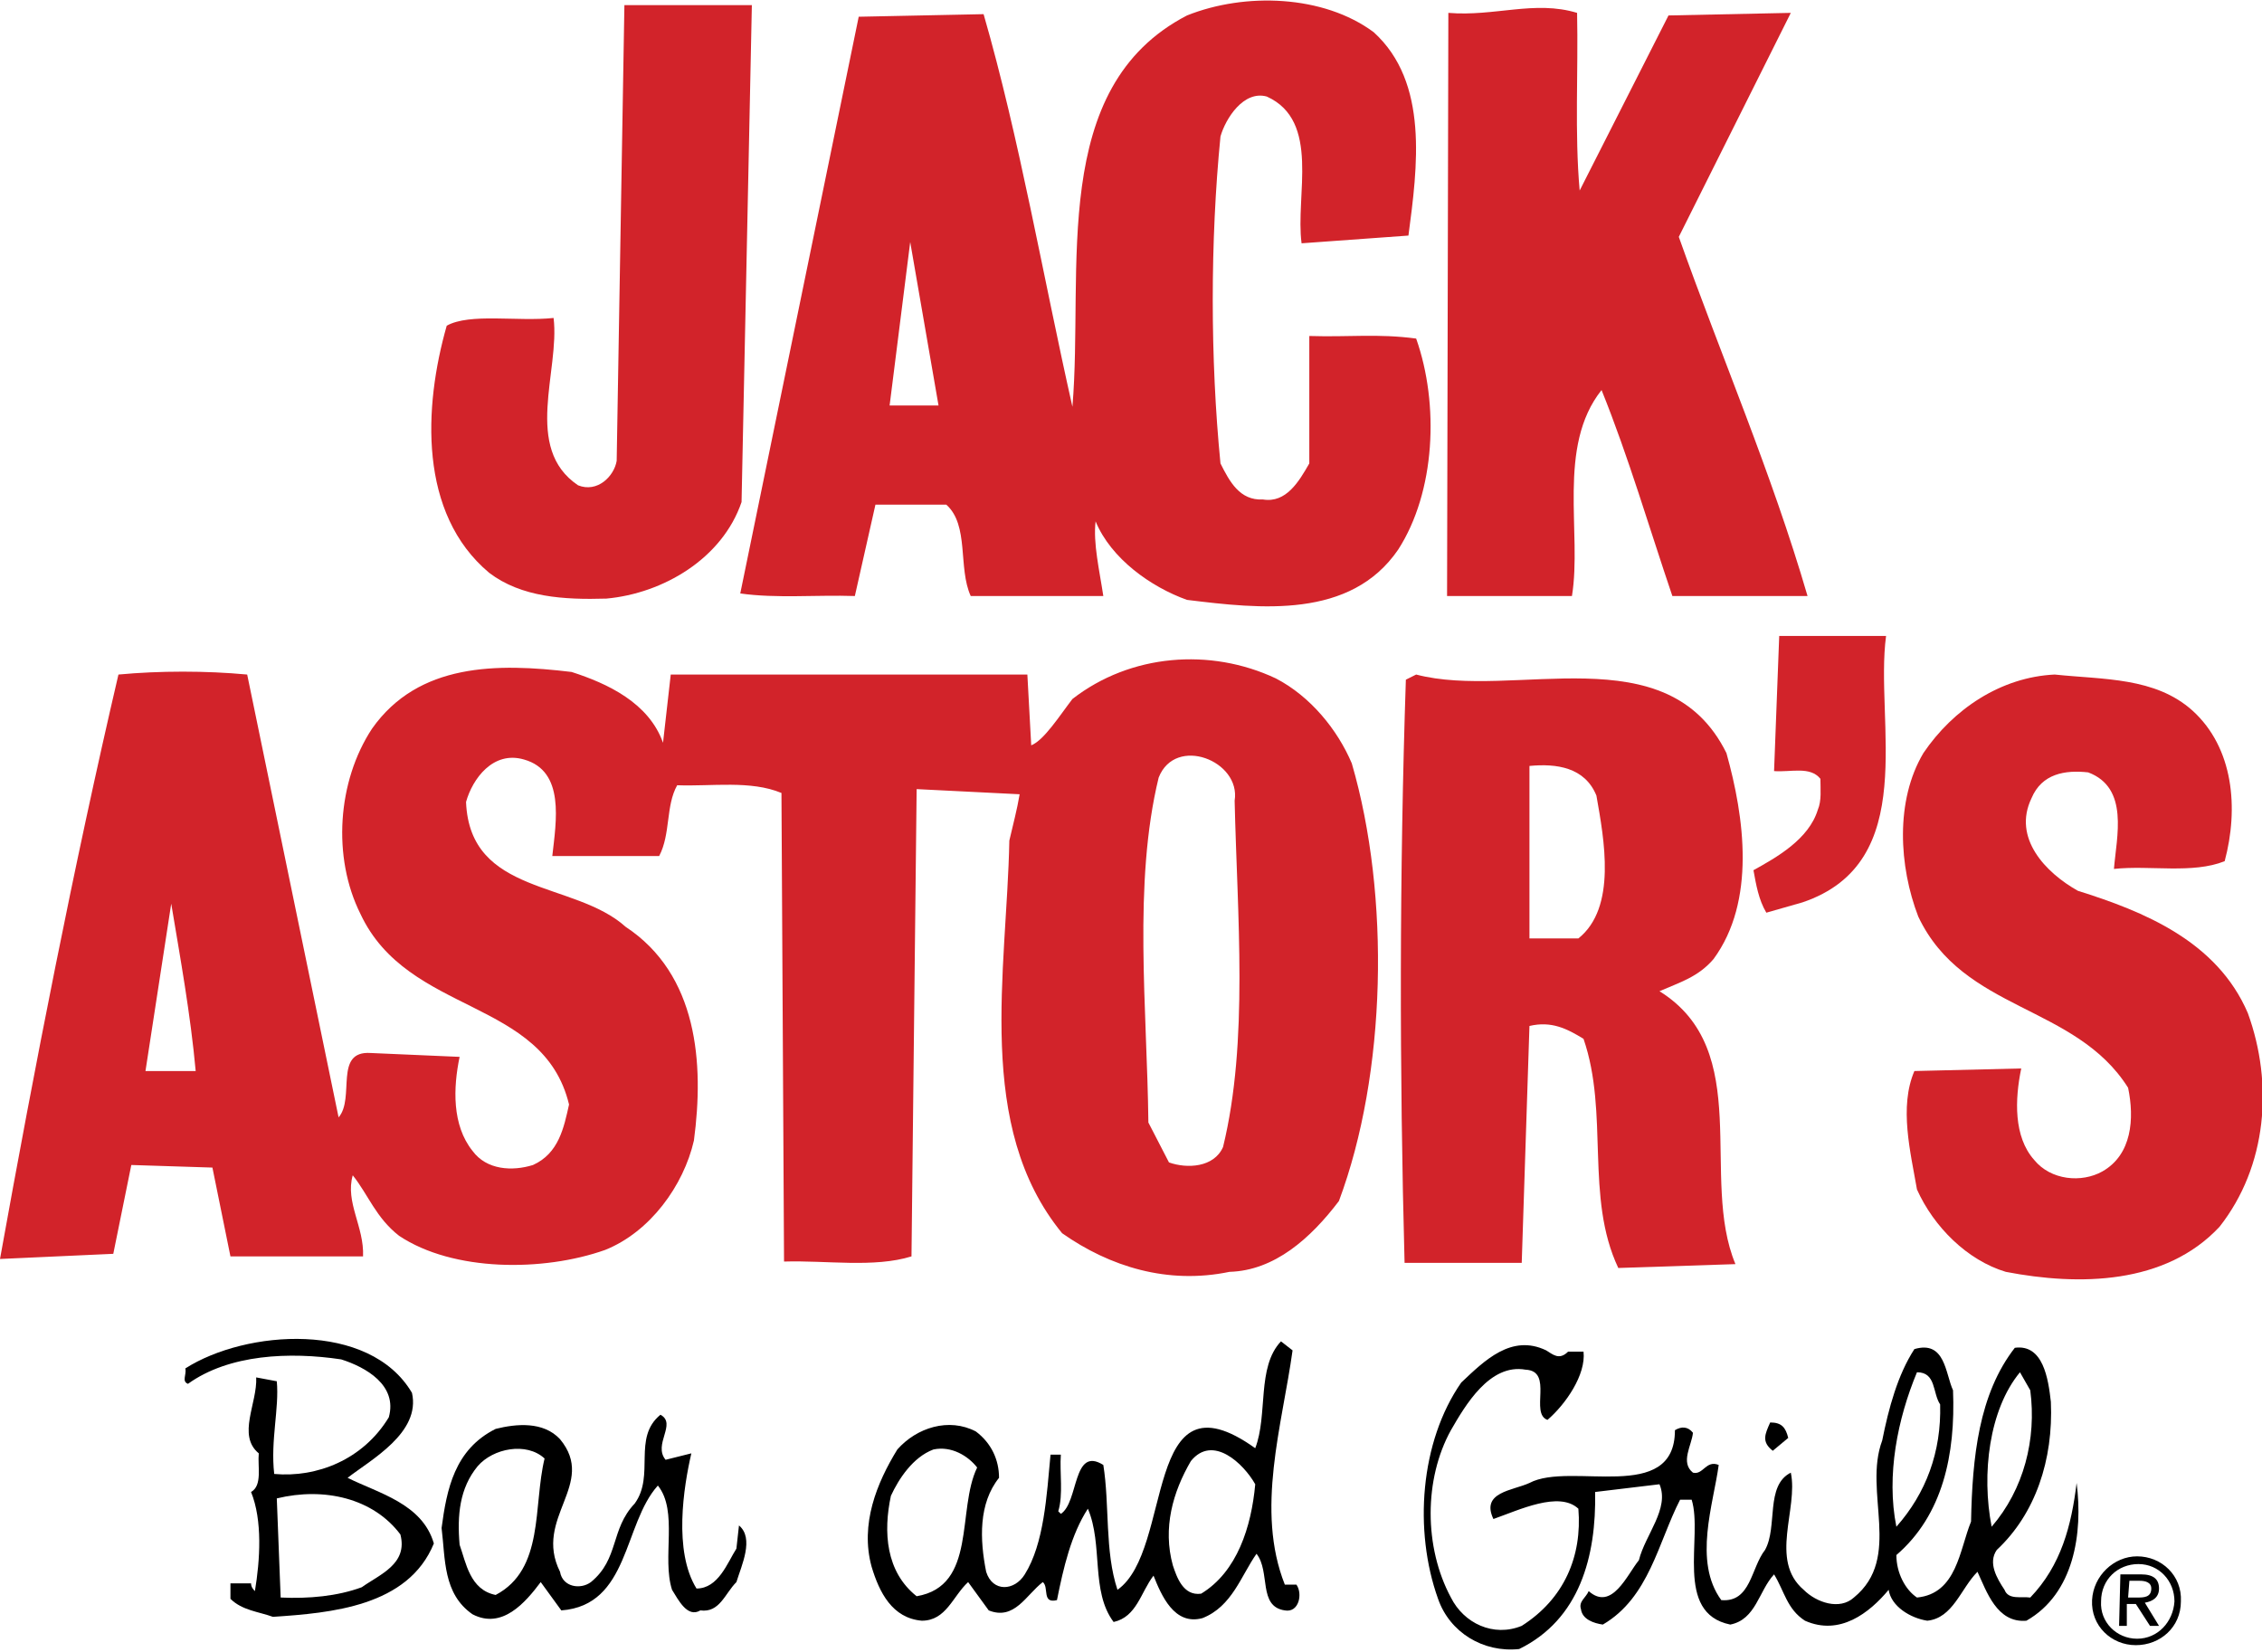 <?xml version="1.0" encoding="utf-8"?>
<!-- Generator: Adobe Illustrator 19.0.0, SVG Export Plug-In . SVG Version: 6.00 Build 0)  -->
<svg version="1.1" id="Layer_1" xmlns="http://www.w3.org/2000/svg" xmlns:xlink="http://www.w3.org/1999/xlink" x="0px" y="0px"
	 width="175.7px" height="128.3px" viewBox="0 0 175.7 128.3" style="enable-background:new 0 0 175.7 128.3;" xml:space="preserve"
	>
<style type="text/css">
	.st0{fill:#D2232A;}
</style>
<path class="st0" d="M57.6,39c-1.5,4.4-6.1,7.1-10.5,7.5c-3.3,0.1-6.6-0.1-9.1-2c-5.5-4.6-5.1-12.9-3.3-19.2c1.8-1,5.5-0.3,8.3-0.6
	c0.5,4.1-2.4,10.1,1.9,13c1.5,0.6,2.8-0.7,3-1.9l0.6-35.4l9.9,0L57.6,39L57.6,39L57.6,39z"/>
<path class="st0" d="M122.5,1c0.1,4.6-0.2,9.3,0.2,13.8l6.9-13.6l9.5-0.2l-8.7,17.4c3.3,9.3,7.2,18.3,10,27.9l-10.5,0
	c-1.8-5.3-3.4-10.8-5.5-16c-3.5,4.4-1.5,11.1-2.3,16l-9.7,0l0.1-45.3C116.1,1.3,119.2,0,122.5,1L122.5,1L122.5,1z"/>
<path class="st0" d="M72.9,31.5l-2.2-12.7l-1.6,12.7L72.9,31.5L72.9,31.5L72.9,31.5z M106.7,2.5c4.3,3.9,3.4,10.5,2.7,15.8l-8.3,0.6
	c-0.5-3.7,1.5-9.5-2.7-11.4c-1.8-0.5-3.2,1.7-3.6,3.1C94,18.7,94,27.9,94.8,36c0.7,1.4,1.5,2.9,3.3,2.8c1.8,0.3,2.8-1.4,3.6-2.8
	l0-9.9c3.1,0.1,5.3-0.2,8.3,0.2c1.8,5.1,1.5,11.9-1.4,16.4c-3.7,5.4-10.7,4.6-16.4,3.9c-2.8-1-5.9-3.2-7.1-6.1
	c-0.2,1.7,0.3,3.8,0.6,5.8l-10.3,0c-1-2.2-0.1-5.5-1.9-7.1l-5.5,0l-1.6,7.1c-3-0.1-6.1,0.2-8.9-0.2l9.2-44.8l9.7-0.2
	c2.8,9.7,4.6,20.3,6.9,30.5c0.9-10.7-1.9-24.8,8.9-30.4C96.7-0.6,102.8-0.4,106.7,2.5L106.7,2.5L106.7,2.5z"/>
<path class="st0" d="M146.5,49.4c-0.9,6.7,2.7,17.6-6.5,20.7l-2.8,0.8c-0.6-1-0.8-2.2-1-3.3c1.8-1,4.3-2.4,5-4.7
	c0.3-0.7,0.2-1.6,0.2-2.4c-0.8-1-2.3-0.5-3.6-0.6l0.4-10.5L146.5,49.4L146.5,49.4L146.5,49.4z"/>
<path class="st0" d="M170.3,55.2c3.2,2.9,3.6,7.6,2.5,11.7c-2.5,1-5.8,0.3-8.6,0.6c0.2-2.5,1.2-6.3-2-7.5c-1.8-0.2-3.6,0.1-4.4,2
	c-1.5,3.1,1.1,5.8,3.6,7.2c5.1,1.6,10.8,3.9,13.2,9.5c2,5.5,1.5,11.9-2.2,16.6c-4.2,4.5-10.9,4.6-16.6,3.5c-3-0.9-5.6-3.5-6.9-6.4
	c-0.5-2.9-1.4-6.4-0.2-9.2l8.3-0.2c-0.5,2.4-0.6,5.3,1,7.1c1.3,1.6,3.7,1.8,5.3,0.9c2.3-1.3,2.5-4.1,2-6.5
	c-4.1-6.5-12.8-5.9-16.3-13.3c-1.5-3.9-1.8-9,0.4-12.7c2.3-3.4,6-5.9,10.2-6.1C163.4,52.8,167.4,52.6,170.3,55.2L170.3,55.2
	L170.3,55.2z"/>
<path class="st0" d="M118.8,59.5l0,13.4l3.8,0c3-2.4,2-7.7,1.4-11.1C123.1,59.6,120.9,59.3,118.8,59.5L118.8,59.5L118.8,59.5z
	 M134.1,58.5c1.4,5,2.3,11.5-1,16c-1.2,1.4-2.6,1.8-4.2,2.5c7.4,4.6,3.1,14.5,5.9,21.2l-9.1,0.3c-2.6-5.5-0.7-12-2.7-17.8
	c-1.3-0.8-2.5-1.4-4.2-1l-0.6,18.4l-9.1,0c-0.4-14.9-0.4-30.3,0.1-45.3l0.8-0.4C117.6,54.4,129.5,49.2,134.1,58.5L134.1,58.5
	L134.1,58.5z"/>
<path class="st0" d="M13.3,70.2l-2,13l3.9,0C14.8,78.8,14,74.4,13.3,70.2L13.3,70.2L13.3,70.2z M90,60.4c-2,8.2-0.9,18-0.8,26.8
	l1.6,3.1c1.4,0.5,3.5,0.4,4.2-1.2c2-8.2,1.1-18,0.9-26.9C96.4,59.1,91.3,57.1,90,60.4L90,60.4L90,60.4z M105,59.3
	c3,10.3,2.7,24.1-1,34c-2.2,2.9-5,5.4-8.5,5.5c-4.8,1-9.3-0.4-13-3c-6.8-8.3-4.3-20.3-4.1-30.5c0.3-1.3,0.6-2.4,0.8-3.6l-8-0.4
	l-0.4,36.3c-2.9,0.9-6.6,0.3-9.9,0.4l-0.2-36.4c-2.4-1-5.4-0.5-8.1-0.6c-0.9,1.6-0.5,3.8-1.4,5.5l-8.3,0c0.3-2.7,1-6.6-2.2-7.5
	c-2.4-0.7-4,1.5-4.5,3.3c0.3,7.3,8.4,6.1,12.4,9.7c5.6,3.7,6.1,10.6,5.3,16.6c-0.8,3.5-3.4,7.1-6.9,8.5c-4.8,1.7-11.8,1.7-16-1.1
	c-1.8-1.4-2.4-3.2-3.6-4.7c-0.6,2.1,0.9,4,0.8,6.3l-10.3,0l-1.4-6.9l-6.3-0.2l-1.4,6.9L0,97.8c2.7-15,5.7-30.4,9.2-45.4
	c3.2-0.3,6.8-0.3,10,0l7.1,34.4c1.3-1.5-0.4-5.2,2.5-5l6.9,0.3c-0.5,2.4-0.6,5.3,1,7.3c1.1,1.5,3.1,1.6,4.7,1.1
	c2-0.9,2.4-2.9,2.8-4.7C42.2,77.5,31.7,78.9,28,71c-2.2-4.4-1.8-10.3,0.9-14.4c3.6-5.1,9.7-5.1,15.5-4.4c2.8,0.9,6,2.4,7.1,5.5
	l0.6-5.3l27.7,0l0.3,5.5c1-0.4,2.2-2.3,3.2-3.6c4.5-3.5,10.7-4,15.8-1.6C101.8,54.1,103.9,56.7,105,59.3L105,59.3L105,59.3z"/>
<path d="M156.9,106.6c-2.4,2.9-3,7.9-2.2,12c2.5-2.9,3.5-6.8,3-10.6L156.9,106.6L156.9,106.6L156.9,106.6z M148.9,106.6
	c-1.5,3.6-2.4,8-1.6,12c2.3-2.6,3.5-5.8,3.4-9.5C150.1,108.2,150.4,106.6,148.9,106.6L148.9,106.6L148.9,106.6z M121.8,105l1.2,0
	c0.2,1.8-1.4,4.1-2.8,5.3c-1.4-0.5,0.5-3.8-1.7-3.9c-2.8-0.5-4.7,2.8-5.8,4.7c-2.1,3.8-2.1,9.1,0,13c1,2,3.3,3.1,5.5,2.2
	c3.3-2.1,4.7-5.4,4.4-9.1c-1.5-1.4-4.6,0.1-6.6,0.8c-1-2.1,1.5-2.2,2.8-2.8c3.2-1.7,11.3,1.7,11.3-4.1c0.5-0.3,1-0.3,1.4,0.2
	c-0.1,1-1,2.3,0,3.1c0.8,0.2,1-1,2-0.6c-0.4,3-2,7.5,0.2,10.5c2.3,0.2,2.3-2.5,3.4-3.9c1-1.8,0-5,2-6c0.6,2.8-1.7,6.8,1,9.1
	c1,1,2.8,1.6,3.9,0.6c3.8-3.1,0.7-8.2,2.2-12.2c0.5-2.5,1.2-5.1,2.5-7.1c2.4-0.7,2.4,1.9,3,3.2c0.2,5-0.8,9.7-4.4,12.8
	c0,1.4,0.7,2.7,1.6,3.3c3.1-0.3,3.3-3.7,4.2-5.9c0.1-5,0.6-9.9,3.4-13.5c2.2-0.3,2.6,2.4,2.8,4.2c0.2,4.5-1.2,8.7-4.2,11.5
	c-0.7,1,0,2.2,0.6,3.1c0.3,0.8,1.3,0.5,2,0.6c2.4-2.5,3.2-5.6,3.6-8.9c0.5,3.9-0.2,8.6-3.9,10.7c-2.3,0.2-3.1-2.3-3.8-3.8
	c-1.3,1.3-1.9,3.6-3.9,3.8c-1.3-0.2-2.8-1.1-3-2.4c-1.5,1.8-3.8,3.6-6.5,2.4c-1.4-0.9-1.6-2.3-2.4-3.6c-1.2,1.3-1.4,3.5-3.4,3.9
	c-4.4-0.9-2.1-6.8-3-9.7l-0.9,0c-1.7,3.3-2.4,7.6-6,9.7c-0.7-0.1-1.6-0.4-1.7-1.2c-0.2-0.6,0.4-0.9,0.6-1.4c1.8,1.6,3-1.3,3.9-2.4
	c0.5-2,2.4-4,1.6-5.9l-5,0.6c0.1,5-1.2,9.9-5.9,12.2c-2.8,0.3-5.4-1.3-6.3-3.9c-1.9-5.3-1.4-12.2,1.8-16.8c1.8-1.7,3.9-3.8,6.6-2.5
	C120.6,105.2,121.1,105.7,121.8,105L121.8,105L121.8,105z"/>
<path d="M138.9,111.7l-1.2,1c-0.9-0.7-0.6-1.3-0.2-2.2C138.4,110.5,138.7,110.9,138.9,111.7L138.9,111.7L138.9,111.7z"/>
<path d="M37.1,113.9c-1.4,1.7-1.6,3.8-1.4,6.1c0.5,1.4,0.8,3.5,2.8,3.9c3.8-2,2.9-6.9,3.8-10.6C40.9,112,38.3,112.5,37.1,113.9
	L37.1,113.9L37.1,113.9z M51.7,113.4l2-0.5c-0.6,2.6-1.4,7.6,0.4,10.5c1.7,0,2.4-2,3.1-3.1l0.2-1.8c1.2,1,0.2,3.1-0.2,4.4
	c-0.9,0.9-1.3,2.4-2.8,2.2c-1,0.6-1.7-0.8-2.2-1.6c-0.8-2.5,0.5-6.1-1.1-8.1c-2.7,3-2.2,9.3-7.5,9.7l-1.6-2.2
	c-1.2,1.6-3,3.7-5.3,2.5c-2.3-1.6-2.1-4.3-2.4-6.7c0.4-3,1-6.1,4.2-7.7c1.6-0.4,3.7-0.6,5,0.8c2.9,3.5-2.1,6.1,0,10.3
	c0.2,1.2,1.6,1.4,2.4,0.8c2.2-1.8,1.5-4.1,3.4-6.1c1.6-2.2-0.2-5.1,2-6.9C52.6,110.6,50.7,112.2,51.7,113.4L51.7,113.4L51.7,113.4z"
	/>
<path d="M92.5,113.5c-1.4,2.4-2.2,5.2-1.4,8.1c0.3,0.9,0.8,2.4,2.2,2.2c2.8-1.7,3.9-5.2,4.2-8.5C96.6,113.7,94.2,111.4,92.5,113.5
	L92.5,113.5L92.5,113.5z M72.5,112.6c-1.6,0.6-2.7,2.3-3.3,3.6c-0.6,2.8-0.4,5.9,2,7.8c4.7-0.8,3.1-6.7,4.7-10
	C75.2,113.1,73.9,112.3,72.5,112.6L72.5,112.6L72.5,112.6z M100.4,104.9c-0.8,5.8-2.9,12.4-0.6,18.2l0.9,0c0.5,0.7,0.2,2.2-0.9,2
	c-2.1-0.3-1.1-3-2.2-4.4c-1.2,1.7-1.9,4.1-4.2,5c-2.2,0.6-3.2-1.8-3.8-3.3c-1,1.3-1.3,3.2-3.1,3.6c-1.8-2.4-0.8-6-2-8.8
	c-1.3,2-1.9,4.6-2.4,7.1c-1.2,0.3-0.6-1-1.1-1.4c-1.3,1-2.2,3-4.2,2.2l-1.6-2.2c-1.2,1.1-1.7,3-3.6,3c-2.3-0.2-3.3-2.2-3.9-4.2
	c-0.9-3.3,0.4-6.5,2-9.1c1.5-1.7,4-2.5,6.1-1.4c1.2,0.9,1.8,2.2,1.8,3.6c-1.6,2-1.5,4.8-1,7.3c0.5,1.6,2.2,1.5,3,0.2
	c1.5-2.4,1.7-6.1,2-9.3l0.8,0c-0.1,1.4,0.2,3.1-0.2,4.4l0.2,0.2c1.4-0.9,0.9-5.3,3.3-3.8c0.5,3.1,0.1,6.7,1.1,9.7
	c4.4-3.1,1.9-17.3,10.7-11c1-2.6,0.1-6.3,2-8.3L100.4,104.9L100.4,104.9L100.4,104.9z"/>
<path d="M21.5,116.4l0.3,7.7c2.2,0.1,4.4-0.1,6.3-0.8c1.4-1,3.6-1.8,3-4.1C29,116.4,25.2,115.5,21.5,116.4L21.5,116.4L21.5,116.4z
	 M32,108.2c0.7,3.1-3.2,5.2-5,6.6c2.4,1.2,5.8,2,6.7,5.1c-2,4.9-8,5.4-12.5,5.7c-1.1-0.4-2.4-0.5-3.3-1.4l0-1.2h1.6
	c0,0.3,0.2,0.5,0.3,0.6c0.4-2.4,0.6-5.5-0.3-7.7c0.9-0.5,0.5-2,0.6-3c-1.7-1.4-0.1-3.9-0.2-5.9l1.6,0.3c0.2,2.1-0.5,4.6-0.2,7.2
	c3.3,0.3,6.9-1.1,8.9-4.4c0.7-2.5-1.8-3.9-3.7-4.5c-4-0.6-8.7-0.4-11.9,1.9c-0.5-0.2-0.1-0.7-0.2-1.2
	C19.1,103.3,28.7,102.6,32,108.2L32,108.2L32,108.2z"/>
<path d="M165.3,124.1l0.7,0c0.5,0,1.1,0,1.1-0.7c0-0.5-0.5-0.6-0.9-0.6h-0.8L165.3,124.1L165.3,124.1L165.3,124.1z M164.7,122.3
	l1.6,0c1,0,1.4,0.4,1.4,1.1c0,0.7-0.5,1-1.1,1.1l1.1,1.8l-0.7,0l-1.1-1.7h-0.7l0,1.7l-0.6,0L164.7,122.3L164.7,122.3L164.7,122.3z
	 M166,127.3c1.6,0,2.8-1.3,2.9-2.9c0-1.6-1.2-2.9-2.8-2.9c-1.6,0-2.9,1.2-2.9,2.9C163.1,126,164.4,127.3,166,127.3L166,127.3
	L166,127.3z M166,120.9c1.9,0,3.5,1.5,3.4,3.5c0,2-1.6,3.4-3.5,3.4c-1.9,0-3.5-1.5-3.4-3.5C162.6,122.4,164.2,120.9,166,120.9
	L166,120.9L166,120.9z"/>
</svg>
